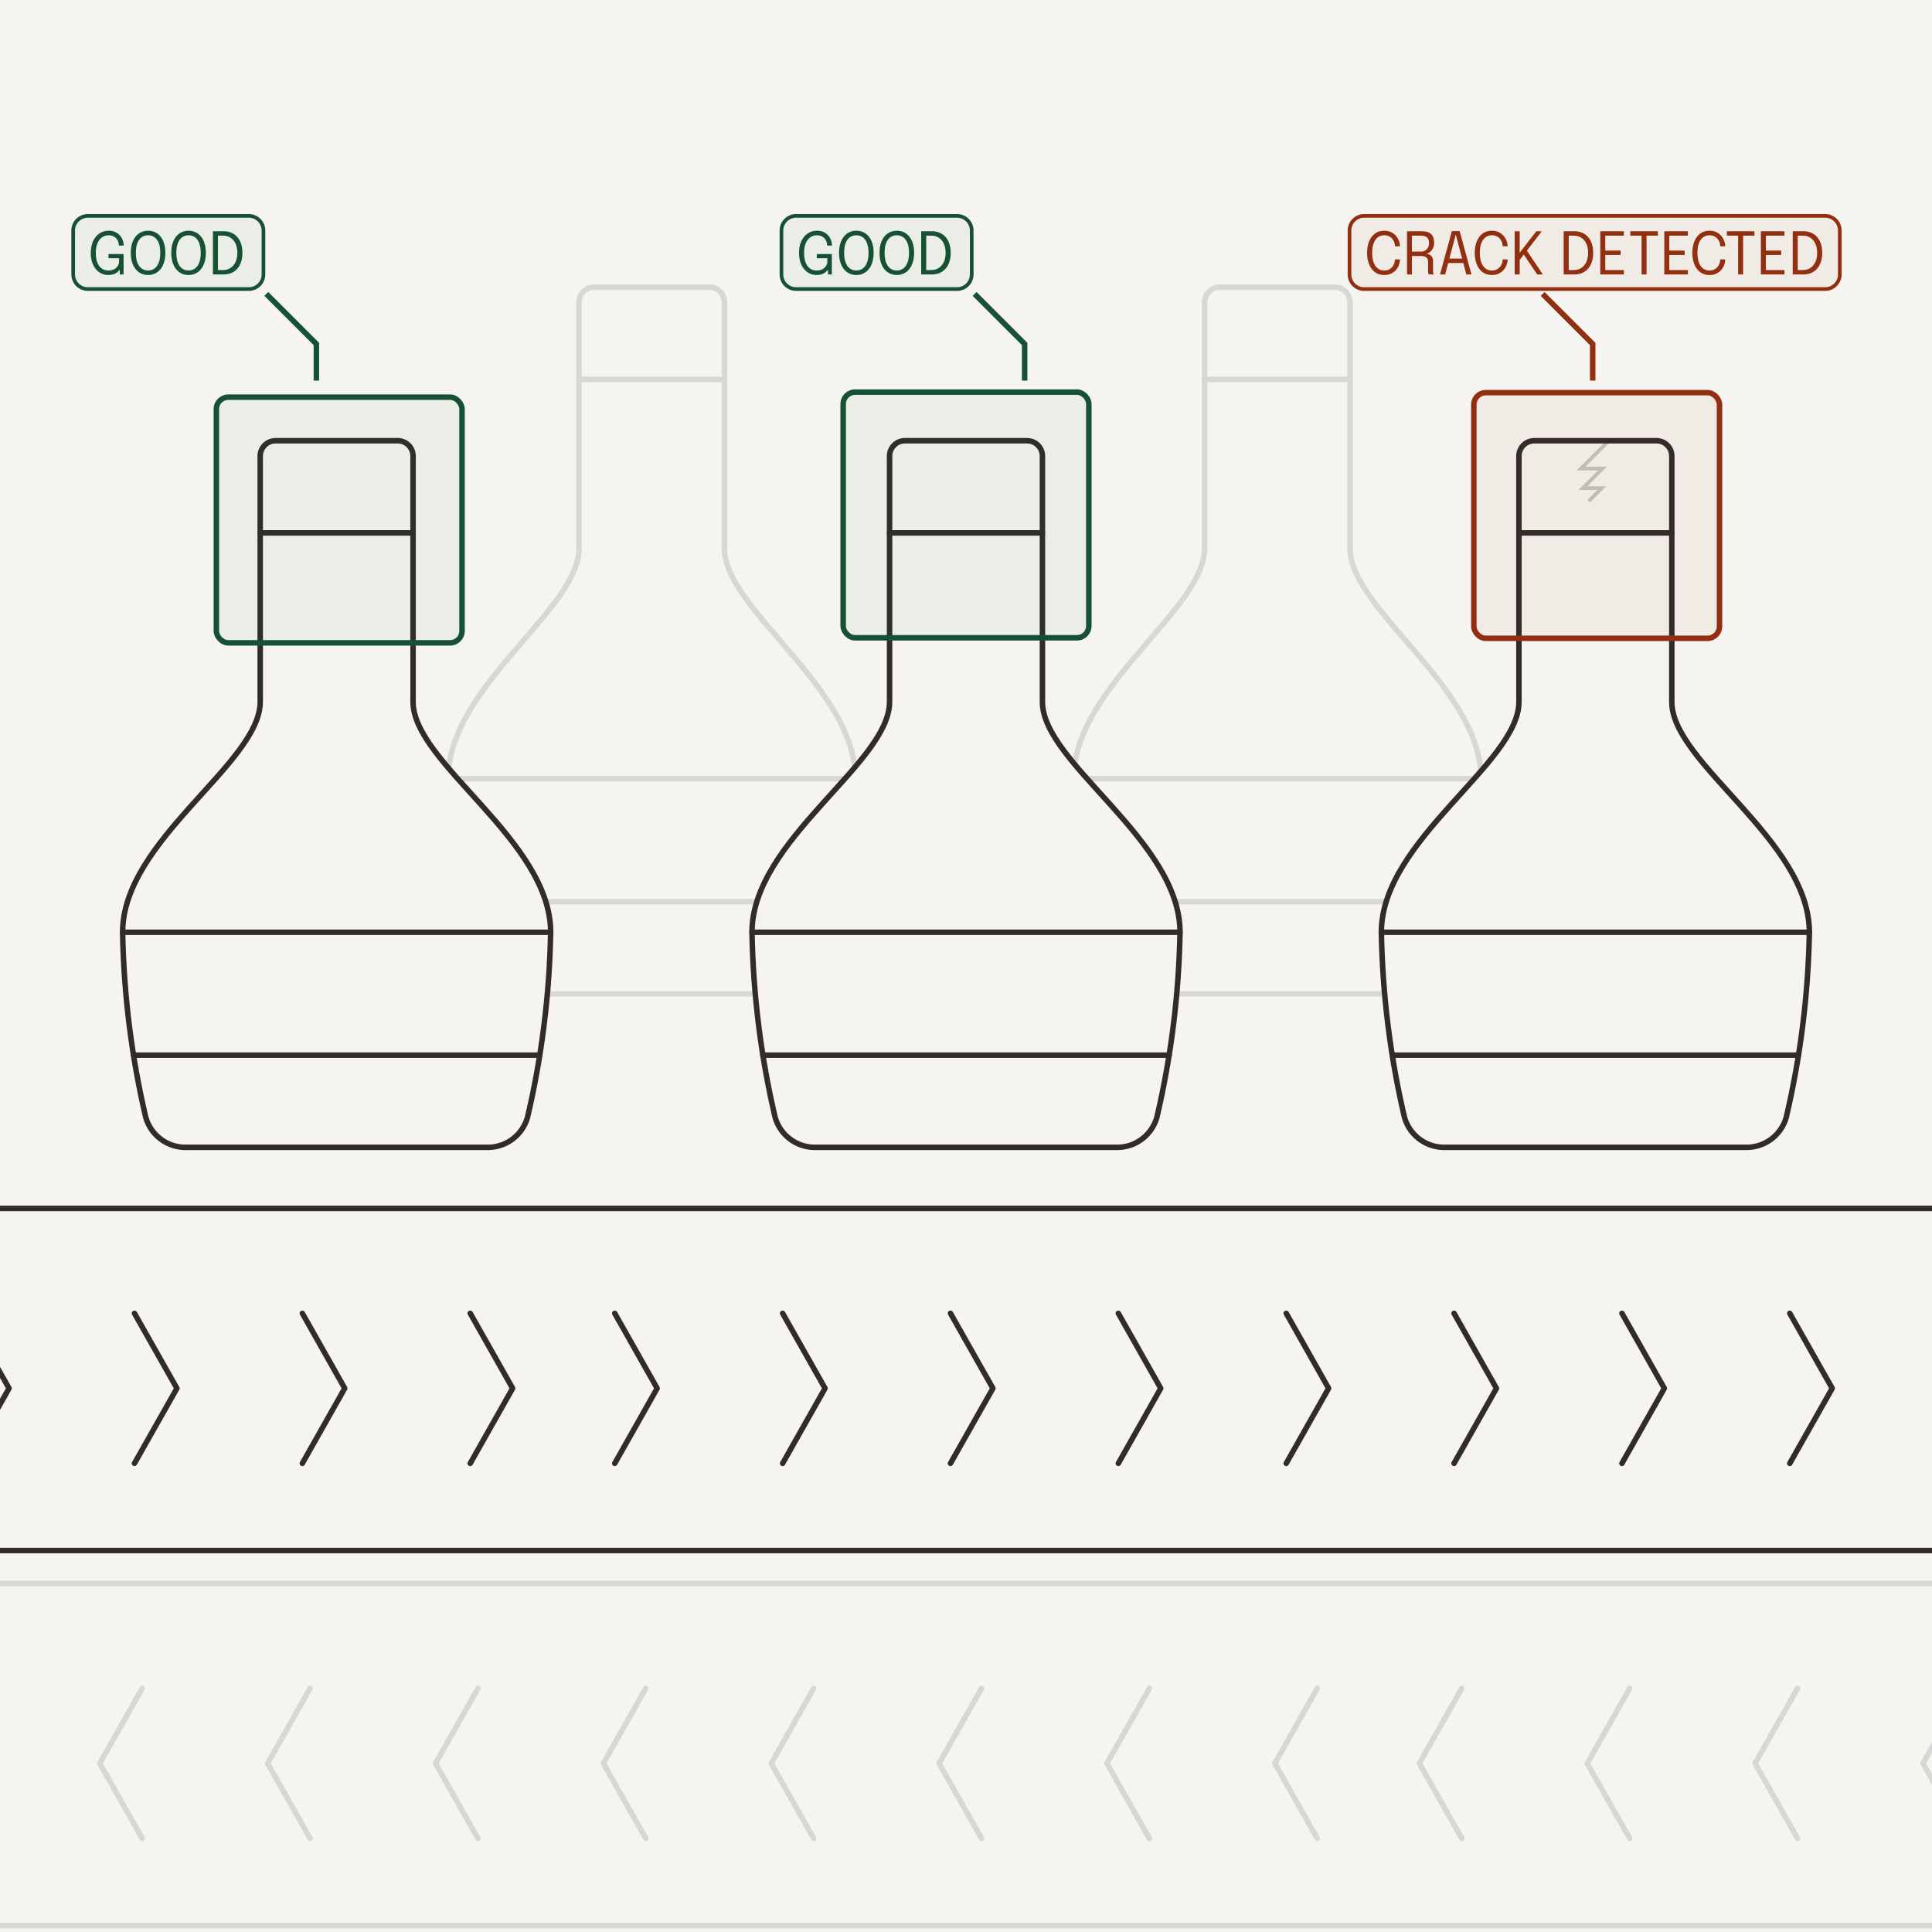 <svg width="528" height="528" viewBox="0 0 528 528" fill="none" xmlns="http://www.w3.org/2000/svg">
<rect x="0" y="0" width="528" height="528" fill="#808080" stroke="none"/>
<g clip-path="url(#clip0_6263_205)">
<rect width="528" height="528" fill="#F6F4F0"/>
<path d="M197.991 103.689V149.867C197.991 166.658 233.774 187.648 233.774 212.835C233.476 229.889 231.456 246.861 227.747 263.462C227.117 265.741 225.824 267.754 224.052 269.215C222.28 270.677 220.118 271.513 217.871 271.606H138.352C136.105 271.513 133.943 270.677 132.171 269.215C130.399 267.754 129.106 265.741 128.476 263.462C124.767 246.861 122.747 229.889 122.449 212.835C122.449 187.648 158.232 166.658 158.232 149.867V103.689" stroke="#D8D7D6" stroke-width="1.5" stroke-linecap="round" stroke-linejoin="round"/>
<path d="M197.991 103.689H158.232V82.7C158.232 81.587 158.651 80.519 159.396 79.731C160.142 78.944 161.153 78.502 162.208 78.502H194.015C195.07 78.502 196.081 78.944 196.827 79.731C197.572 80.519 197.991 81.587 197.991 82.7V103.689Z" stroke="#D8D7D6" stroke-width="1.5" stroke-linecap="round" stroke-linejoin="round"/>
<path d="M122.449 212.835H233.774" stroke="#D8D7D6" stroke-width="1.5" stroke-linecap="round" stroke-linejoin="round"/>
<path d="M125.279 246.418H230.951" stroke="#D8D7D6" stroke-width="1.5" stroke-linecap="round" stroke-linejoin="round"/>
<path d="M368.96 103.689V149.867C368.96 166.658 404.743 187.648 404.743 212.835C404.446 229.889 402.425 246.861 398.716 263.462C398.086 265.741 396.794 267.754 395.021 269.215C393.249 270.677 391.087 271.513 388.84 271.606H309.322C307.075 271.513 304.912 270.677 303.14 269.215C301.368 267.754 300.075 265.741 299.445 263.462C295.736 246.861 293.716 229.889 293.418 212.835C293.418 187.648 329.201 166.658 329.201 149.867V103.689" stroke="#D8D7D6" stroke-width="1.5" stroke-linecap="round" stroke-linejoin="round"/>
<path d="M368.96 103.689H329.201V82.7C329.201 81.587 329.62 80.519 330.366 79.731C331.111 78.944 332.123 78.502 333.177 78.502H364.984C366.039 78.502 367.05 78.944 367.796 79.731C368.541 80.519 368.96 81.587 368.96 82.7V103.689Z" stroke="#D8D7D6" stroke-width="1.5" stroke-linecap="round" stroke-linejoin="round"/>
<path d="M293.418 212.835H404.743" stroke="#D8D7D6" stroke-width="1.5" stroke-linecap="round" stroke-linejoin="round"/>
<path d="M296.249 246.418H401.92" stroke="#D8D7D6" stroke-width="1.5" stroke-linecap="round" stroke-linejoin="round"/>
<path d="M112.889 145.635V191.813C112.889 208.604 150.488 229.594 150.488 254.781C150.175 271.835 148.052 288.807 144.155 305.408C143.493 307.687 142.135 309.7 140.273 311.161C138.41 312.623 136.138 313.459 133.777 313.552H50.223C47.862 313.459 45.59 312.623 43.727 311.161C41.865 309.7 40.507 307.687 39.845 305.408C35.948 288.807 33.825 271.835 33.512 254.781C33.512 229.594 71.111 208.604 71.111 191.813V145.635" fill="#F6F4F0"/>
<path d="M112.889 145.635V191.813C112.889 208.604 150.488 229.594 150.488 254.781C150.175 271.835 148.052 288.807 144.155 305.408C143.493 307.687 142.135 309.7 140.273 311.161C138.41 312.623 136.138 313.459 133.777 313.552H50.223C47.862 313.459 45.59 312.623 43.727 311.161C41.865 309.7 40.507 307.687 39.845 305.408C35.948 288.807 33.825 271.835 33.512 254.781C33.512 229.594 71.111 208.604 71.111 191.813V145.635" stroke="#302C2C" stroke-width="1.5" stroke-linecap="round" stroke-linejoin="round"/>
<path d="M112.889 145.635H71.111V124.646C71.111 123.533 71.552 122.465 72.335 121.678C73.118 120.89 74.181 120.448 75.289 120.448H108.711C109.819 120.448 110.882 120.89 111.665 121.678C112.449 122.465 112.889 123.533 112.889 124.646V145.635Z" stroke="#302C2C" stroke-width="1.5" stroke-linecap="round" stroke-linejoin="round"/>
<path d="M33.512 254.781H150.488" stroke="#302C2C" stroke-width="1.5" stroke-linecap="round" stroke-linejoin="round"/>
<path d="M36.486 288.365H147.522" stroke="#302C2C" stroke-width="1.5" stroke-linecap="round" stroke-linejoin="round"/>
<rect x="59.131" y="108.544" width="67.139" height="67.139" rx="3.25" fill="#175134" fill-opacity="0.05" stroke="#175134" stroke-width="1.5"/>
<path d="M284.889 145.635V191.813C284.889 208.604 322.488 229.594 322.488 254.781C322.175 271.835 320.052 288.807 316.155 305.408C315.493 307.687 314.135 309.7 312.273 311.161C310.41 312.623 308.138 313.459 305.777 313.552H222.223C219.862 313.459 217.59 312.623 215.727 311.161C213.865 309.7 212.507 307.687 211.845 305.408C207.948 288.807 205.825 271.835 205.512 254.781C205.512 229.594 243.111 208.604 243.111 191.813V145.635" fill="#F6F4F0"/>
<path d="M284.889 145.635V191.813C284.889 208.604 322.488 229.594 322.488 254.781C322.175 271.835 320.052 288.807 316.155 305.408C315.493 307.687 314.135 309.7 312.273 311.161C310.41 312.623 308.138 313.459 305.777 313.552H222.223C219.862 313.459 217.59 312.623 215.727 311.161C213.865 309.7 212.507 307.687 211.845 305.408C207.948 288.807 205.825 271.835 205.512 254.781C205.512 229.594 243.111 208.604 243.111 191.813V145.635" stroke="#302C2C" stroke-width="1.5" stroke-linecap="round" stroke-linejoin="round"/>
<path d="M284.889 145.635H243.111V124.646C243.111 123.533 243.551 122.465 244.335 121.678C245.118 120.89 246.181 120.448 247.289 120.448H280.711C281.819 120.448 282.882 120.89 283.665 121.678C284.449 122.465 284.889 123.533 284.889 124.646V145.635Z" stroke="#302C2C" stroke-width="1.5" stroke-linecap="round" stroke-linejoin="round"/>
<path d="M205.512 254.781H322.488" stroke="#302C2C" stroke-width="1.5" stroke-linecap="round" stroke-linejoin="round"/>
<path d="M208.486 288.365H319.522" stroke="#302C2C" stroke-width="1.5" stroke-linecap="round" stroke-linejoin="round"/>
<path d="M456.889 145.635V191.813C456.889 208.604 494.488 229.594 494.488 254.781C494.175 271.835 492.052 288.807 488.155 305.408C487.493 307.687 486.135 309.7 484.273 311.161C482.41 312.623 480.138 313.459 477.777 313.552H394.223C391.862 313.459 389.59 312.623 387.727 311.161C385.865 309.7 384.507 307.687 383.845 305.408C379.948 288.807 377.825 271.835 377.512 254.781C377.512 229.594 415.111 208.604 415.111 191.813V145.635" fill="#F6F4F0"/>
<path d="M456.889 145.635V191.813C456.889 208.604 494.488 229.594 494.488 254.781C494.175 271.835 492.052 288.807 488.155 305.408C487.493 307.687 486.135 309.7 484.273 311.161C482.41 312.623 480.138 313.459 477.777 313.552H394.223C391.862 313.459 389.59 312.623 387.727 311.161C385.865 309.7 384.507 307.687 383.845 305.408C379.948 288.807 377.825 271.835 377.512 254.781C377.512 229.594 415.111 208.604 415.111 191.813V145.635" stroke="#302C2C" stroke-width="1.5" stroke-linecap="round" stroke-linejoin="round"/>
<path d="M456.889 145.635H415.111V124.646C415.111 123.533 415.551 122.465 416.335 121.678C417.118 120.89 418.181 120.448 419.289 120.448H452.711C453.819 120.448 454.882 120.89 455.665 121.678C456.449 122.465 456.889 123.533 456.889 124.646V145.635Z" stroke="#302C2C" stroke-width="1.5" stroke-linecap="round" stroke-linejoin="round"/>
<path d="M377.512 254.781H494.488" stroke="#302C2C" stroke-width="1.5" stroke-linecap="round" stroke-linejoin="round"/>
<path d="M380.486 288.365H491.522" stroke="#302C2C" stroke-width="1.5" stroke-linecap="round" stroke-linejoin="round"/>
<path d="M439.31 120.818L432.083 128.045H437.93L432.577 133.399H437.742L434.188 136.954" stroke="#302C2C" stroke-opacity="0.25"/>
<rect x="402.788" y="107.307" width="67.139" height="67.139" rx="3.25" fill="#922F10" fill-opacity="0.05" stroke="#922F10" stroke-width="1.5"/>
<path d="M213.562 63C213.562 60.791 215.353 59 217.563 59H261.563C263.772 59 265.562 60.791 265.562 63V75C265.562 77.209 263.772 79 261.562 79H217.562C215.353 79 213.562 77.209 213.562 75V63Z" fill="#175134" fill-opacity="0.05"/>
<path d="M213.562 63C213.562 60.791 215.353 59 217.563 59H261.563C263.772 59 265.562 60.791 265.562 63V75C265.562 77.209 263.772 79 261.562 79H217.562C215.353 79 213.562 77.209 213.562 75V63Z" stroke="#175134"/>
<path d="M223.131 75.16C222.251 75.16 221.451 74.92 220.731 74.44C220.011 73.96 219.437 73.269 219.011 72.368C218.584 71.467 218.371 70.381 218.371 69.112C218.371 67.843 218.587 66.757 219.019 65.856C219.451 64.955 220.035 64.264 220.771 63.784C221.512 63.299 222.341 63.056 223.259 63.056C224.005 63.056 224.637 63.187 225.155 63.448C225.677 63.704 226.101 64.037 226.427 64.448C226.757 64.853 226.997 65.285 227.147 65.744C227.296 66.197 227.371 66.624 227.371 67.024C227.371 67.04 227.371 67.056 227.371 67.072C227.371 67.088 227.371 67.104 227.371 67.12H226.043C226.043 67.104 226.043 67.088 226.043 67.072C226.043 67.056 226.043 67.04 226.043 67.024C226.043 66.704 225.987 66.384 225.875 66.064C225.768 65.739 225.6 65.445 225.371 65.184C225.141 64.917 224.851 64.704 224.499 64.544C224.152 64.384 223.739 64.304 223.259 64.304C222.613 64.304 222.024 64.48 221.491 64.832C220.963 65.184 220.539 65.717 220.219 66.432C219.904 67.141 219.747 68.035 219.747 69.112C219.747 69.939 219.835 70.656 220.011 71.264C220.187 71.867 220.429 72.365 220.739 72.76C221.048 73.155 221.408 73.448 221.819 73.64C222.235 73.832 222.683 73.928 223.163 73.928C223.797 73.928 224.317 73.819 224.723 73.6C225.133 73.381 225.451 73.109 225.675 72.784C225.899 72.453 226.043 72.128 226.107 71.808V70.568H223.219V69.424H227.339V75H226.323L226.251 73.688C226.208 73.768 226.12 73.888 225.987 74.048C225.853 74.208 225.664 74.373 225.419 74.544C225.179 74.715 224.869 74.861 224.491 74.984C224.112 75.101 223.659 75.16 223.131 75.16ZM234.028 75.16C233.34 75.16 232.708 75.024 232.132 74.752C231.561 74.48 231.063 74.085 230.636 73.568C230.215 73.045 229.887 72.408 229.652 71.656C229.423 70.904 229.308 70.048 229.308 69.088C229.308 68.128 229.423 67.275 229.652 66.528C229.887 65.776 230.215 65.144 230.636 64.632C231.063 64.115 231.564 63.723 232.14 63.456C232.716 63.189 233.345 63.056 234.028 63.056C234.716 63.056 235.348 63.189 235.924 63.456C236.5 63.723 236.999 64.115 237.42 64.632C237.847 65.144 238.175 65.776 238.404 66.528C238.639 67.275 238.756 68.128 238.756 69.088C238.756 70.048 238.639 70.904 238.404 71.656C238.175 72.408 237.847 73.045 237.42 73.568C236.999 74.085 236.5 74.48 235.924 74.752C235.348 75.024 234.716 75.16 234.028 75.16ZM234.028 73.928C234.684 73.928 235.263 73.749 235.764 73.392C236.265 73.035 236.657 72.499 236.94 71.784C237.223 71.064 237.364 70.165 237.364 69.088C237.364 68.005 237.22 67.109 236.932 66.4C236.649 65.691 236.257 65.163 235.756 64.816C235.255 64.469 234.679 64.296 234.028 64.296C233.383 64.296 232.807 64.469 232.3 64.816C231.799 65.163 231.404 65.691 231.116 66.4C230.833 67.109 230.692 68.005 230.692 69.088C230.692 70.171 230.833 71.072 231.116 71.792C231.404 72.507 231.799 73.043 232.3 73.4C232.807 73.752 233.383 73.928 234.028 73.928ZM245.091 75.16C244.403 75.16 243.771 75.024 243.195 74.752C242.624 74.48 242.125 74.085 241.699 73.568C241.277 73.045 240.949 72.408 240.715 71.656C240.485 70.904 240.371 70.048 240.371 69.088C240.371 68.128 240.485 67.275 240.715 66.528C240.949 65.776 241.277 65.144 241.699 64.632C242.125 64.115 242.627 63.723 243.203 63.456C243.779 63.189 244.408 63.056 245.091 63.056C245.779 63.056 246.411 63.189 246.987 63.456C247.563 63.723 248.061 64.115 248.483 64.632C248.909 65.144 249.237 65.776 249.467 66.528C249.701 67.275 249.819 68.128 249.819 69.088C249.819 70.048 249.701 70.904 249.467 71.656C249.237 72.408 248.909 73.045 248.483 73.568C248.061 74.085 247.563 74.48 246.987 74.752C246.411 75.024 245.779 75.16 245.091 75.16ZM245.091 73.928C245.747 73.928 246.325 73.749 246.827 73.392C247.328 73.035 247.72 72.499 248.003 71.784C248.285 71.064 248.427 70.165 248.427 69.088C248.427 68.005 248.283 67.109 247.995 66.4C247.712 65.691 247.32 65.163 246.819 64.816C246.317 64.469 245.741 64.296 245.091 64.296C244.445 64.296 243.869 64.469 243.363 64.816C242.861 65.163 242.467 65.691 242.179 66.4C241.896 67.109 241.755 68.005 241.755 69.088C241.755 70.171 241.896 71.072 242.179 71.792C242.467 72.507 242.861 73.043 243.363 73.4C243.869 73.752 244.445 73.928 245.091 73.928ZM251.753 75V63.2H254.713C255.492 63.2 256.193 63.336 256.817 63.608C257.446 63.88 257.982 64.272 258.425 64.784C258.873 65.291 259.217 65.909 259.457 66.64C259.697 67.365 259.817 68.184 259.817 69.096C259.817 70.008 259.697 70.829 259.457 71.56C259.217 72.285 258.873 72.904 258.425 73.416C257.982 73.928 257.446 74.32 256.817 74.592C256.193 74.864 255.492 75 254.713 75H251.753ZM253.129 74.576L252.513 73.8H254.553C255.31 73.8 255.98 73.611 256.561 73.232C257.148 72.848 257.606 72.304 257.937 71.6C258.268 70.896 258.433 70.061 258.433 69.096C258.433 68.125 258.268 67.291 257.937 66.592C257.606 65.888 257.148 65.347 256.561 64.968C255.98 64.589 255.31 64.4 254.553 64.4H252.513L253.129 63.624V74.576Z" fill="#175134"/>
<path d="M368.807 63C368.807 60.791 370.598 59 372.807 59H498.807C501.016 59 502.807 60.791 502.807 63V75C502.807 77.209 501.016 79 498.807 79H372.807C370.597 79 368.807 77.209 368.807 75V63Z" fill="#922F10" fill-opacity="0.05"/>
<path d="M368.807 63C368.807 60.791 370.598 59 372.807 59H498.807C501.016 59 502.807 60.791 502.807 63V75C502.807 77.209 501.016 79 498.807 79H372.807C370.597 79 368.807 77.209 368.807 75V63Z" stroke="#922F10"/>
<path d="M382.599 70.896C382.599 71.371 382.511 71.859 382.335 72.36C382.159 72.856 381.892 73.317 381.535 73.744C381.183 74.165 380.737 74.507 380.199 74.768C379.66 75.029 379.028 75.16 378.303 75.16C377.305 75.16 376.457 74.901 375.759 74.384C375.06 73.861 374.527 73.144 374.159 72.232C373.796 71.32 373.615 70.277 373.615 69.104C373.615 67.925 373.796 66.883 374.159 65.976C374.527 65.064 375.06 64.349 375.759 63.832C376.457 63.315 377.305 63.056 378.303 63.056C379.135 63.056 379.844 63.227 380.431 63.568C381.017 63.909 381.484 64.344 381.831 64.872C382.177 65.4 382.404 65.944 382.511 66.504C382.569 66.787 382.599 67.053 382.599 67.304H381.231C381.231 67.16 381.217 66.995 381.191 66.808C381.127 66.36 380.972 65.947 380.727 65.568C380.487 65.184 380.164 64.877 379.759 64.648C379.353 64.413 378.868 64.296 378.303 64.296C377.641 64.296 377.063 64.477 376.567 64.84C376.076 65.203 375.692 65.741 375.415 66.456C375.143 67.171 375.007 68.053 375.007 69.104C375.007 70.155 375.143 71.04 375.415 71.76C375.692 72.475 376.076 73.016 376.567 73.384C377.063 73.747 377.641 73.928 378.303 73.928C378.777 73.928 379.196 73.843 379.559 73.672C379.921 73.496 380.225 73.264 380.471 72.976C380.721 72.683 380.911 72.357 381.039 72C381.167 71.637 381.231 71.269 381.231 70.896H382.599ZM384.528 75V63.2H388.624C389.707 63.2 390.531 63.456 391.096 63.968C391.662 64.48 391.944 65.261 391.944 66.312C391.944 66.941 391.824 67.477 391.584 67.92C391.35 68.357 391.064 68.696 390.728 68.936C390.398 69.176 390.091 69.312 389.808 69.344C390.096 69.365 390.379 69.445 390.656 69.584C390.939 69.717 391.174 69.925 391.36 70.208C391.547 70.491 391.64 70.869 391.64 71.344C391.64 71.781 391.64 72.229 391.64 72.688C391.64 73.141 391.64 73.589 391.64 74.032C391.64 74.261 391.659 74.467 391.696 74.648C391.734 74.824 391.776 74.941 391.824 75H390.448C390.411 74.931 390.374 74.811 390.336 74.64C390.299 74.469 390.28 74.267 390.28 74.032C390.28 73.621 390.28 73.203 390.28 72.776C390.28 72.349 390.28 71.928 390.28 71.512C390.28 70.989 390.115 70.6 389.784 70.344C389.454 70.088 388.987 69.96 388.384 69.96H385.48L385.864 69.44V75H384.528ZM385.864 69.328L385.48 68.76H388.4C388.795 68.76 389.152 68.664 389.472 68.472C389.798 68.275 390.056 68.003 390.248 67.656C390.446 67.304 390.544 66.893 390.544 66.424C390.544 65.693 390.352 65.173 389.968 64.864C389.584 64.555 389.03 64.4 388.304 64.4H385.448L385.864 63.808V69.328ZM393.54 75L396.788 63.168H398.916L402.14 75H400.732L397.844 64.056H397.86L394.948 75H393.54ZM395.22 71.872V70.672H400.484V71.872H395.22ZM412.021 70.896C412.021 71.371 411.933 71.859 411.757 72.36C411.581 72.856 411.314 73.317 410.957 73.744C410.605 74.165 410.159 74.507 409.621 74.768C409.082 75.029 408.45 75.16 407.725 75.16C406.727 75.16 405.879 74.901 405.181 74.384C404.482 73.861 403.949 73.144 403.581 72.232C403.218 71.32 403.037 70.277 403.037 69.104C403.037 67.925 403.218 66.883 403.581 65.976C403.949 65.064 404.482 64.349 405.181 63.832C405.879 63.315 406.727 63.056 407.725 63.056C408.557 63.056 409.266 63.227 409.853 63.568C410.439 63.909 410.906 64.344 411.253 64.872C411.599 65.4 411.826 65.944 411.933 66.504C411.991 66.787 412.021 67.053 412.021 67.304H410.653C410.653 67.16 410.639 66.995 410.613 66.808C410.549 66.36 410.394 65.947 410.149 65.568C409.909 65.184 409.586 64.877 409.181 64.648C408.775 64.413 408.29 64.296 407.725 64.296C407.063 64.296 406.485 64.477 405.989 64.84C405.498 65.203 405.114 65.741 404.837 66.456C404.565 67.171 404.429 68.053 404.429 69.104C404.429 70.155 404.565 71.04 404.837 71.76C405.114 72.475 405.498 73.016 405.989 73.384C406.485 73.747 407.063 73.928 407.725 73.928C408.199 73.928 408.618 73.843 408.981 73.672C409.343 73.496 409.647 73.264 409.893 72.976C410.143 72.683 410.333 72.357 410.461 72C410.589 71.637 410.653 71.269 410.653 70.896H412.021ZM416.894 69.024L416.926 67.968L421.646 75H420.102L416.07 69.032L416.774 69.12L415.174 71.216L415.318 70.328V75H413.95V63.2H415.318V69.688L415.046 69.4L419.862 63.2H421.358L416.894 69.024ZM427.341 75V63.2H430.301C431.08 63.2 431.781 63.336 432.405 63.608C433.034 63.88 433.57 64.272 434.013 64.784C434.461 65.291 434.805 65.909 435.045 66.64C435.285 67.365 435.405 68.184 435.405 69.096C435.405 70.008 435.285 70.829 435.045 71.56C434.805 72.285 434.461 72.904 434.013 73.416C433.57 73.928 433.034 74.32 432.405 74.592C431.781 74.864 431.08 75 430.301 75H427.341ZM428.717 74.576L428.101 73.8H430.141C430.898 73.8 431.568 73.611 432.149 73.232C432.736 72.848 433.194 72.304 433.525 71.6C433.856 70.896 434.021 70.061 434.021 69.096C434.021 68.125 433.856 67.291 433.525 66.592C433.194 65.888 432.736 65.347 432.149 64.968C431.568 64.589 430.898 64.4 430.141 64.4H428.101L428.717 63.624V74.576ZM438.093 64.4L438.709 63.624V68.952L438.373 68.48H442.901V69.68H438.373L438.709 69.208V74.576L438.093 73.8H443.789V75H437.341V63.2H443.789V64.4H438.093ZM453.084 64.4H449.676L449.988 63.624V75H448.628V63.624L449.012 64.4H445.54V63.2H453.084V64.4ZM455.593 64.4L456.209 63.624V68.952L455.873 68.48H460.401V69.68H455.873L456.209 69.208V74.576L455.593 73.8H461.289V75H454.841V63.2H461.289V64.4H455.593ZM471.489 70.896C471.489 71.371 471.401 71.859 471.225 72.36C471.049 72.856 470.783 73.317 470.425 73.744C470.073 74.165 469.628 74.507 469.089 74.768C468.551 75.029 467.919 75.16 467.193 75.16C466.196 75.16 465.348 74.901 464.649 74.384C463.951 73.861 463.417 73.144 463.049 72.232C462.687 71.32 462.505 70.277 462.505 69.104C462.505 67.925 462.687 66.883 463.049 65.976C463.417 65.064 463.951 64.349 464.649 63.832C465.348 63.315 466.196 63.056 467.193 63.056C468.025 63.056 468.735 63.227 469.321 63.568C469.908 63.909 470.375 64.344 470.721 64.872C471.068 65.4 471.295 65.944 471.401 66.504C471.46 66.787 471.489 67.053 471.489 67.304H470.121C470.121 67.16 470.108 66.995 470.081 66.808C470.017 66.36 469.863 65.947 469.617 65.568C469.377 65.184 469.055 64.877 468.649 64.648C468.244 64.413 467.759 64.296 467.193 64.296C466.532 64.296 465.953 64.477 465.457 64.84C464.967 65.203 464.583 65.741 464.305 66.456C464.033 67.171 463.897 68.053 463.897 69.104C463.897 70.155 464.033 71.04 464.305 71.76C464.583 72.475 464.967 73.016 465.457 73.384C465.953 73.747 466.532 73.928 467.193 73.928C467.668 73.928 468.087 73.843 468.449 73.672C468.812 73.496 469.116 73.264 469.361 72.976C469.612 72.683 469.801 72.357 469.929 72C470.057 71.637 470.121 71.269 470.121 70.896H471.489ZM479.475 64.4H476.067L476.379 63.624V75H475.019V63.624L475.403 64.4H471.931V63.2H479.475V64.4ZM481.984 64.4L482.6 63.624V68.952L482.264 68.48H486.792V69.68H482.264L482.6 69.208V74.576L481.984 73.8H487.68V75H481.232V63.2H487.68V64.4H481.984ZM489.935 75V63.2H492.895C493.673 63.2 494.375 63.336 494.999 63.608C495.628 63.88 496.164 64.272 496.607 64.784C497.055 65.291 497.399 65.909 497.639 66.64C497.879 67.365 497.999 68.184 497.999 69.096C497.999 70.008 497.879 70.829 497.639 71.56C497.399 72.285 497.055 72.904 496.607 73.416C496.164 73.928 495.628 74.32 494.999 74.592C494.375 74.864 493.673 75 492.895 75H489.935ZM491.311 74.576L490.695 73.8H492.735C493.492 73.8 494.161 73.611 494.743 73.232C495.329 72.848 495.788 72.304 496.119 71.6C496.449 70.896 496.615 70.061 496.615 69.096C496.615 68.125 496.449 67.291 496.119 66.592C495.788 65.888 495.329 65.347 494.743 64.968C494.161 64.589 493.492 64.4 492.735 64.4H490.695L491.311 63.624V74.576Z" fill="#922F10"/>
<path d="M20 63C20 60.791 21.791 59 24 59H68C70.209 59 72 60.791 72 63V75C72 77.209 70.209 79 68 79H24C21.791 79 20 77.209 20 75V63Z" fill="#175134" fill-opacity="0.05"/>
<path d="M20 63C20 60.791 21.791 59 24 59H68C70.209 59 72 60.791 72 63V75C72 77.209 70.209 79 68 79H24C21.791 79 20 77.209 20 75V63Z" stroke="#175134"/>
<path d="M29.568 75.16C28.688 75.16 27.888 74.92 27.168 74.44C26.448 73.96 25.875 73.269 25.448 72.368C25.021 71.467 24.808 70.381 24.808 69.112C24.808 67.843 25.024 66.757 25.456 65.856C25.888 64.955 26.472 64.264 27.208 63.784C27.949 63.299 28.779 63.056 29.696 63.056C30.443 63.056 31.075 63.187 31.592 63.448C32.115 63.704 32.539 64.037 32.864 64.448C33.195 64.853 33.435 65.285 33.584 65.744C33.733 66.197 33.808 66.624 33.808 67.024C33.808 67.04 33.808 67.056 33.808 67.072C33.808 67.088 33.808 67.104 33.808 67.12H32.48C32.48 67.104 32.48 67.088 32.48 67.072C32.48 67.056 32.48 67.04 32.48 67.024C32.48 66.704 32.424 66.384 32.312 66.064C32.205 65.739 32.037 65.445 31.808 65.184C31.579 64.917 31.288 64.704 30.936 64.544C30.589 64.384 30.176 64.304 29.696 64.304C29.051 64.304 28.461 64.48 27.928 64.832C27.4 65.184 26.976 65.717 26.656 66.432C26.341 67.141 26.184 68.035 26.184 69.112C26.184 69.939 26.272 70.656 26.448 71.264C26.624 71.867 26.867 72.365 27.176 72.76C27.485 73.155 27.845 73.448 28.256 73.64C28.672 73.832 29.12 73.928 29.6 73.928C30.235 73.928 30.755 73.819 31.16 73.6C31.571 73.381 31.888 73.109 32.112 72.784C32.336 72.453 32.48 72.128 32.544 71.808V70.568H29.656V69.424H33.776V75H32.76L32.688 73.688C32.645 73.768 32.557 73.888 32.424 74.048C32.291 74.208 32.101 74.373 31.856 74.544C31.616 74.715 31.307 74.861 30.928 74.984C30.549 75.101 30.096 75.16 29.568 75.16ZM40.465 75.16C39.778 75.16 39.145 75.024 38.569 74.752C37.999 74.48 37.5 74.085 37.074 73.568C36.652 73.045 36.324 72.408 36.09 71.656C35.86 70.904 35.745 70.048 35.745 69.088C35.745 68.128 35.86 67.275 36.09 66.528C36.324 65.776 36.652 65.144 37.074 64.632C37.5 64.115 38.002 63.723 38.578 63.456C39.154 63.189 39.783 63.056 40.465 63.056C41.154 63.056 41.785 63.189 42.361 63.456C42.938 63.723 43.436 64.115 43.858 64.632C44.284 65.144 44.612 65.776 44.842 66.528C45.076 67.275 45.194 68.128 45.194 69.088C45.194 70.048 45.076 70.904 44.842 71.656C44.612 72.408 44.284 73.045 43.858 73.568C43.436 74.085 42.938 74.48 42.361 74.752C41.785 75.024 41.154 75.16 40.465 75.16ZM40.465 73.928C41.121 73.928 41.7 73.749 42.202 73.392C42.703 73.035 43.095 72.499 43.377 71.784C43.66 71.064 43.801 70.165 43.801 69.088C43.801 68.005 43.657 67.109 43.37 66.4C43.087 65.691 42.695 65.163 42.194 64.816C41.692 64.469 41.116 64.296 40.465 64.296C39.82 64.296 39.244 64.469 38.737 64.816C38.236 65.163 37.842 65.691 37.553 66.4C37.271 67.109 37.13 68.005 37.13 69.088C37.13 70.171 37.271 71.072 37.553 71.792C37.842 72.507 38.236 73.043 38.737 73.4C39.244 73.752 39.82 73.928 40.465 73.928ZM51.528 75.16C50.84 75.16 50.208 75.024 49.632 74.752C49.061 74.48 48.563 74.085 48.136 73.568C47.715 73.045 47.387 72.408 47.152 71.656C46.923 70.904 46.808 70.048 46.808 69.088C46.808 68.128 46.923 67.275 47.152 66.528C47.387 65.776 47.715 65.144 48.136 64.632C48.563 64.115 49.064 63.723 49.64 63.456C50.216 63.189 50.845 63.056 51.528 63.056C52.216 63.056 52.848 63.189 53.424 63.456C54 63.723 54.499 64.115 54.92 64.632C55.347 65.144 55.675 65.776 55.904 66.528C56.139 67.275 56.256 68.128 56.256 69.088C56.256 70.048 56.139 70.904 55.904 71.656C55.675 72.408 55.347 73.045 54.92 73.568C54.499 74.085 54 74.48 53.424 74.752C52.848 75.024 52.216 75.16 51.528 75.16ZM51.528 73.928C52.184 73.928 52.763 73.749 53.264 73.392C53.765 73.035 54.157 72.499 54.44 71.784C54.723 71.064 54.864 70.165 54.864 69.088C54.864 68.005 54.72 67.109 54.432 66.4C54.149 65.691 53.757 65.163 53.256 64.816C52.755 64.469 52.179 64.296 51.528 64.296C50.883 64.296 50.307 64.469 49.8 64.816C49.299 65.163 48.904 65.691 48.616 66.4C48.333 67.109 48.192 68.005 48.192 69.088C48.192 70.171 48.333 71.072 48.616 71.792C48.904 72.507 49.299 73.043 49.8 73.4C50.307 73.752 50.883 73.928 51.528 73.928ZM58.191 75V63.2H61.151C61.929 63.2 62.63 63.336 63.255 63.608C63.884 63.88 64.42 64.272 64.862 64.784C65.311 65.291 65.654 65.909 65.894 66.64C66.135 67.365 66.254 68.184 66.254 69.096C66.254 70.008 66.135 70.829 65.894 71.56C65.654 72.285 65.311 72.904 64.862 73.416C64.42 73.928 63.884 74.32 63.255 74.592C62.63 74.864 61.929 75 61.151 75H58.191ZM59.566 74.576L58.95 73.8H60.99C61.748 73.8 62.417 73.611 62.998 73.232C63.585 72.848 64.044 72.304 64.374 71.6C64.705 70.896 64.871 70.061 64.871 69.096C64.871 68.125 64.705 67.291 64.374 66.592C64.044 65.888 63.585 65.347 62.998 64.968C62.417 64.589 61.748 64.4 60.99 64.4H58.95L59.566 63.624V74.576Z" fill="#175134"/>
<path d="M266.345 80.323L280.025 94.004V104.006" stroke="#175134" stroke-width="1.5"/>
<path d="M421.588 80.323L435.269 94.004V104.006" stroke="#922F10" stroke-width="1.5"/>
<path d="M72.782 80.323L86.462 94.004V104.006" stroke="#175134" stroke-width="1.5"/>
<rect x="230.431" y="107.165" width="67.139" height="67.139" rx="3.25" fill="#175134" fill-opacity="0.05" stroke="#175134" stroke-width="1.5"/>
<g clip-path="url(#clip1_6263_205)">
<path d="M168.006 399.926L179.594 379.421L168.006 358.916" stroke="#302C2C" stroke-width="1.5" stroke-linecap="round" stroke-linejoin="round"/>
<path d="M397.381 399.926L408.969 379.421L397.381 358.916" stroke="#302C2C" stroke-width="1.5" stroke-linecap="round" stroke-linejoin="round"/>
<path d="M213.888 399.926L225.477 379.421L213.888 358.916" stroke="#302C2C" stroke-width="1.5" stroke-linecap="round" stroke-linejoin="round"/>
<path d="M443.263 399.926L454.852 379.421L443.263 358.916" stroke="#302C2C" stroke-width="1.5" stroke-linecap="round" stroke-linejoin="round"/>
<path d="M-9.118 399.926L2.471 379.421L-9.118 358.916" stroke="#302C2C" stroke-width="1.5" stroke-linecap="round" stroke-linejoin="round"/>
<path d="M259.754 399.926L271.356 379.421L259.754 358.916" stroke="#302C2C" stroke-width="1.5" stroke-linecap="round" stroke-linejoin="round"/>
<path d="M489.129 399.926L500.731 379.421L489.129 358.916" stroke="#302C2C" stroke-width="1.5" stroke-linecap="round" stroke-linejoin="round"/>
<path d="M36.748 399.926L48.35 379.421L36.748 358.916" stroke="#302C2C" stroke-width="1.5" stroke-linecap="round" stroke-linejoin="round"/>
<path d="M305.633 399.926L317.221 379.421L305.633 358.916" stroke="#302C2C" stroke-width="1.5" stroke-linecap="round" stroke-linejoin="round"/>
<path d="M82.627 399.926L94.215 379.421L82.627 358.916" stroke="#302C2C" stroke-width="1.5" stroke-linecap="round" stroke-linejoin="round"/>
<path d="M351.516 399.926L363.104 379.421L351.516 358.916" stroke="#302C2C" stroke-width="1.5" stroke-linecap="round" stroke-linejoin="round"/>
<path d="M128.51 399.926L140.098 379.421L128.51 358.916" stroke="#302C2C" stroke-width="1.5" stroke-linecap="round" stroke-linejoin="round"/>
<rect x="-25.225" y="330.25" width="578.45" height="93.5" stroke="#302C2C" stroke-width="1.5"/>
</g>
<g clip-path="url(#clip2_6263_205)">
<path d="M359.994 502.426L348.406 481.921L359.994 461.416" stroke="#D8D7D6" stroke-width="1.5" stroke-linecap="round" stroke-linejoin="round"/>
<path d="M130.619 502.426L119.031 481.921L130.619 461.416" stroke="#D8D7D6" stroke-width="1.5" stroke-linecap="round" stroke-linejoin="round"/>
<path d="M314.112 502.426L302.523 481.921L314.112 461.416" stroke="#D8D7D6" stroke-width="1.5" stroke-linecap="round" stroke-linejoin="round"/>
<path d="M84.737 502.426L73.148 481.921L84.737 461.416" stroke="#D8D7D6" stroke-width="1.5" stroke-linecap="round" stroke-linejoin="round"/>
<path d="M537.118 502.426L525.529 481.921L537.118 461.416" stroke="#D8D7D6" stroke-width="1.5" stroke-linecap="round" stroke-linejoin="round"/>
<path d="M268.246 502.426L256.644 481.921L268.246 461.416" stroke="#D8D7D6" stroke-width="1.5" stroke-linecap="round" stroke-linejoin="round"/>
<path d="M38.871 502.426L27.269 481.921L38.871 461.416" stroke="#D8D7D6" stroke-width="1.5" stroke-linecap="round" stroke-linejoin="round"/>
<path d="M491.252 502.426L479.65 481.921L491.252 461.416" stroke="#D8D7D6" stroke-width="1.5" stroke-linecap="round" stroke-linejoin="round"/>
<path d="M222.367 502.426L210.779 481.921L222.367 461.416" stroke="#D8D7D6" stroke-width="1.5" stroke-linecap="round" stroke-linejoin="round"/>
<path d="M445.373 502.426L433.785 481.921L445.373 461.416" stroke="#D8D7D6" stroke-width="1.5" stroke-linecap="round" stroke-linejoin="round"/>
<path d="M176.484 502.426L164.896 481.921L176.484 461.416" stroke="#D8D7D6" stroke-width="1.5" stroke-linecap="round" stroke-linejoin="round"/>
<path d="M399.49 502.426L387.902 481.921L399.49 461.416" stroke="#D8D7D6" stroke-width="1.5" stroke-linecap="round" stroke-linejoin="round"/>
<rect x="-0.75" y="0.75" width="578.45" height="93.5" transform="matrix(-1 0 0 1 552.475 432)" stroke="#D8D7D6" stroke-width="1.5"/>
</g>
</g>
<defs>
<clipPath id="clip0_6263_205">
<rect width="528" height="528" fill="white"/>
</clipPath>
<clipPath id="clip1_6263_205">
<rect width="638" height="127" fill="white" transform="translate(-55 313.5)"/>
</clipPath>
<clipPath id="clip2_6263_205">
<rect width="638" height="127" fill="white" transform="matrix(-1 0 0 1 583 416)"/>
</clipPath>
</defs>
</svg>
